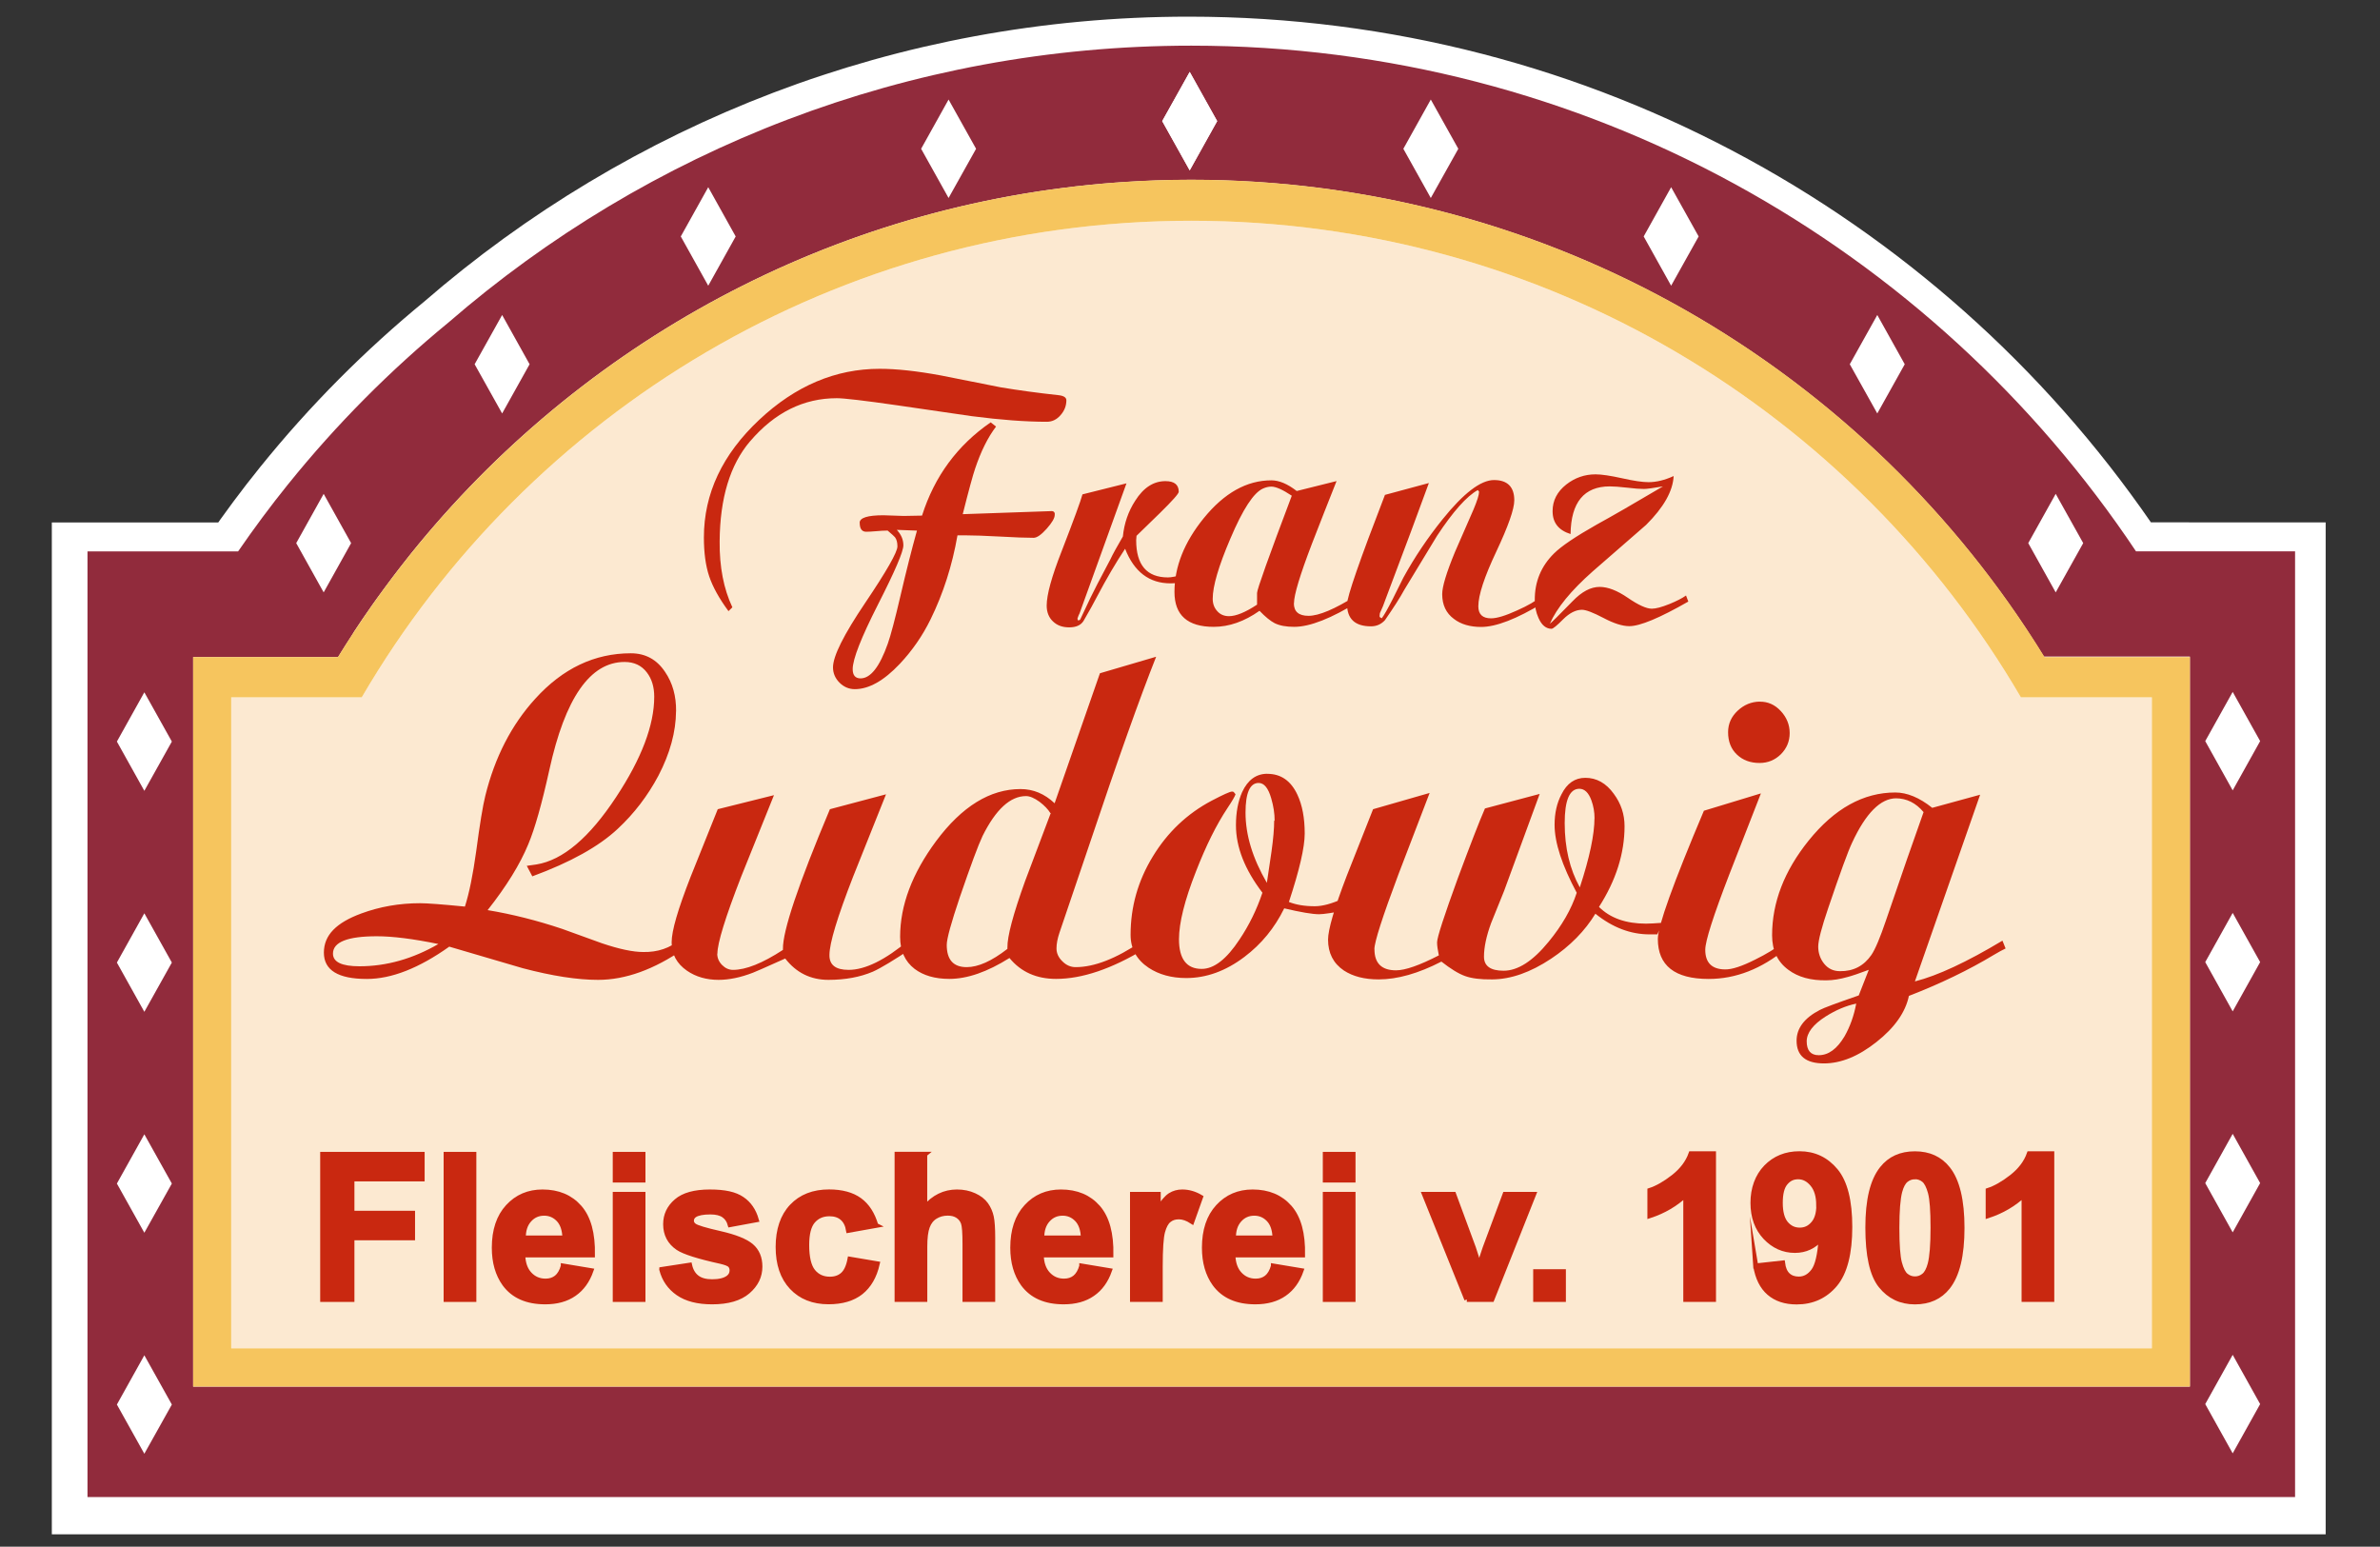 <svg xmlns="http://www.w3.org/2000/svg" id="Ebene_1" viewBox="0 0 417 271"><rect x="0" y="0" width="417" height="271" fill="#333333" stroke="none"/><defs><style>.cls-1{fill:#c92810;}.cls-2{fill:#fce9d1;}.cls-2,.cls-3,.cls-4,.cls-5,.cls-6{fill-rule:evenodd;}.cls-3{fill:#912b3c;}.cls-4,.cls-6{fill:#fff;}.cls-5{fill:#f6c55e;}.cls-7{fill:none;stroke:#c92810;stroke-miterlimit:22.93;stroke-width:.86px;}.cls-6{stroke:#fff;stroke-miterlimit:10;stroke-width:11.6px;}</style></defs><path class="cls-6" d="m373.79,97.32C338.13,43.91,277.32,8.72,208.27,8.72c-49.77,0-95.27,18.29-130.15,48.51-10.11,8.3-19.54,17.72-28.08,28.32,0,0-.01.01-.02.02-3.07,3.81-5.99,7.74-8.76,11.77H14.88v165.69h386.8V97.33h0s-27.88-.01-27.88-.01Z"></path><path class="cls-3" d="m383.69,115.03v127.92h-59.5s-230.94,0-230.94,0h-59.41v-127.82h25.39l.04-.07c.34-.55.69-1.1,1.03-1.65l.04-.07c.49-.78.99-1.55,1.49-2.32l.04-.07.04-.07.04-.07.04-.07h0c.31-.48.62-.95.94-1.42.22-.33.45-.66.67-.99.53-.79,1.08-1.57,1.62-2.34.31-.45.63-.89.95-1.33.44-.61.89-1.23,1.34-1.83.46-.62.92-1.24,1.39-1.86.32-.42.65-.85.97-1.27.59-.76,1.18-1.52,1.78-2.27l.35-.44h0c29.58-36.73,73.65-61.3,123.53-65h.11s.47-.04.47-.04c4.15-.29,8.34-.45,12.57-.45,60.89,0,114.52,31.03,145.97,78.13l.02.03c.44.65.87,1.31,1.29,1.97.33.51.66,1.03.99,1.54l.05.08c.37.59.74,1.18,1.11,1.78h25.53Zm18.43-18.42v165.69H15.33V96.61h26.39c2.77-4.03,5.69-7.96,8.76-11.77,0,0,.01-.01.02-.02,8.54-10.59,17.97-20.02,28.08-28.32C113.45,26.29,158.95,8,208.73,8c69.04,0,129.85,35.19,165.52,88.6h27.88Z"></path><polygon class="cls-4" points="25.29 237.46 30.11 246.09 25.29 254.71 20.48 246.09 25.29 237.46"></polygon><polygon class="cls-4" points="25.29 198.74 30.11 207.37 25.29 215.99 20.48 207.37 25.29 198.74"></polygon><polygon class="cls-4" points="25.29 160.02 30.11 168.65 25.29 177.28 20.48 168.65 25.29 160.02"></polygon><polygon class="cls-4" points="25.29 121.3 30.11 129.93 25.29 138.56 20.48 129.93 25.29 121.3"></polygon><polygon class="cls-4" points="166.2 17.44 171.02 26.07 166.2 34.69 161.39 26.07 166.2 17.44"></polygon><polygon class="cls-4" points="208.45 12.6 213.26 21.22 208.45 29.85 203.63 21.22 208.45 12.6"></polygon><polygon class="cls-4" points="391.19 138.48 386.38 129.85 391.19 121.23 396 129.85 391.19 138.48"></polygon><polygon class="cls-4" points="391.19 177.2 386.38 168.57 391.19 159.95 396 168.57 391.19 177.2"></polygon><polygon class="cls-4" points="391.19 215.92 386.38 207.29 391.19 198.66 396 207.29 391.19 215.92"></polygon><polygon class="cls-4" points="391.19 254.64 386.38 246.01 391.19 237.38 396 246.01 391.19 254.64"></polygon><polygon class="cls-4" points="360.18 86.53 355.37 95.16 360.18 103.79 365 95.16 360.18 86.53"></polygon><polygon class="cls-4" points="328.92 55.19 324.1 63.82 328.92 72.44 333.73 63.82 328.92 55.19"></polygon><polygon class="cls-4" points="250.69 17.44 245.88 26.07 250.69 34.69 255.51 26.07 250.69 17.44"></polygon><polygon class="cls-4" points="208.45 12.6 203.63 21.22 208.45 29.85 213.26 21.22 208.45 12.6"></polygon><path class="cls-2" d="m40.51,236.24h336.52v-114.06h-22.95c-29.17-49.94-83.34-83.5-145.35-83.5S92.55,72.24,63.38,122.18h-22.87v114.06Z"></path><path class="cls-5" d="m40.51,236.24h336.52v-114.06h-22.95c-29.17-49.94-83.34-83.5-145.35-83.5S92.55,72.24,63.38,122.18h-22.87v114.06Zm-6.67,6.7h349.85v-127.82h-25.47c-30.87-50.17-86.27-83.63-149.5-83.63S90.09,64.95,59.22,115.12h-25.38v127.82Z"></path><path class="cls-1" d="m332.24,139.87c-2.73,0-5.32,2.58-7.73,7.77-.71,1.49-2.1,5.3-4.18,11.44-1.17,3.44-1.76,5.7-1.76,6.79s.35,2.14,1.05,3c.71.87,1.63,1.29,2.77,1.29,2.33.03,4.17-.92,5.5-2.85.67-.99,1.53-3.02,2.57-6.1,2.68-7.87,4.88-14.19,6.57-18.92-1.35-1.61-2.97-2.42-4.88-2.42h.08Zm-15.69,42.55c0,1.64.71,2.46,2.11,2.46,1.72,0,3.22-1.11,4.53-3.32.96-1.69,1.64-3.6,2.04-5.72-1.77.37-3.56,1.12-5.36,2.26-2.21,1.41-3.32,2.86-3.32,4.37v-.07Zm18.97-10.47c3.98-1.01,9.1-3.4,15.33-7.14l.55,1.37c-.55.25-1.23.64-2.07,1.13-4.34,2.62-9.3,5.02-14.87,7.18-.6,2.86-2.49,5.56-5.66,8.06-3.17,2.52-6.25,3.77-9.22,3.77-3.2,0-4.8-1.33-4.8-3.98,0-2.18,1.36-3.98,4.06-5.38.68-.37,2.96-1.21,6.83-2.55l1.76-4.49c-1.67.63-2.89,1.04-3.68,1.25-1.37.39-2.62.59-3.74.59-2.73.05-4.96-.56-6.67-1.84-1.91-1.4-2.85-3.42-2.85-6.05,0-5.76,2.13-11.28,6.4-16.59,4.53-5.62,9.59-8.43,15.19-8.43,2.05,0,4.22.89,6.47,2.69l8.39-2.3-11.43,32.71Zm-27.23-49.01c1.44-.03,2.68.52,3.72,1.64,1.04,1.12,1.56,2.41,1.56,3.86s-.52,2.69-1.55,3.72c-1.03,1.01-2.27,1.52-3.73,1.52-1.61,0-2.93-.49-3.96-1.47-1.03-.97-1.55-2.28-1.55-3.92,0-1.47.56-2.72,1.67-3.76,1.11-1.04,2.38-1.57,3.84-1.6Zm-9.51,43.47c0,2.26,1.15,3.41,3.44,3.44,1.23.03,2.98-.55,5.3-1.72,2.01-.99,3.64-1.98,4.89-3l.47,1.13c-4.25,3.5-8.75,5.26-13.51,5.26-5.93,0-8.9-2.34-8.9-7.02,0-2.24,2.69-9.73,8.07-22.45l9.99-3.04c-1.84,4.73-3.69,9.47-5.54,14.2-2.81,7.29-4.21,11.68-4.21,13.19Zm-19.4-23.02c0-1.12-.19-2.17-.55-3.16-.49-1.35-1.2-2.03-2.11-2.03-1.72,0-2.57,2-2.57,6.01,0,4.32.88,8.07,2.65,11.27,1.72-5.24,2.57-9.29,2.57-12.18v.08Zm-38.56,22.94c0,2.45,1.27,3.68,3.78,3.68,1.61,0,4.12-.88,7.5-2.62-.2-.96-.31-1.72-.31-2.27,0-.87,1.23-4.64,3.66-11.31,2.18-5.86,3.76-9.93,4.73-12.16l9.59-2.55-6.24,17.01c-.76,1.88-1.52,3.74-2.27,5.62-.84,2.29-1.25,4.25-1.25,5.89s1.15,2.46,3.44,2.46c2.49,0,5.13-1.69,7.89-5.08,2.34-2.84,3.98-5.7,4.92-8.58-2.58-4.82-3.88-8.78-3.88-11.91,0-2.03.4-3.81,1.21-5.34.96-1.93,2.36-2.89,4.17-2.89,1.98,0,3.65.93,5,2.81,1.25,1.69,1.88,3.57,1.88,5.65,0,4.77-1.49,9.49-4.48,14.16,1.97,1.96,4.72,2.93,8.23,2.93.65,0,1.61-.05,2.88-.15l-.89,2.03h-1.36c-3.33,0-6.5-1.21-9.49-3.62-1.83,3.01-4.41,5.65-7.77,7.89-3.6,2.39-7.03,3.6-10.31,3.62-2.02.03-3.61-.17-4.76-.59-1.15-.41-2.53-1.27-4.14-2.53-4.04,2.08-7.7,3.12-11,3.12-2.48,0-4.5-.52-6.09-1.56-1.85-1.25-2.77-3.06-2.77-5.41,0-1.75,1.09-5.48,3.28-11.19,1.53-3.88,3.08-7.77,4.61-11.66l9.91-2.85c-1.83,4.74-3.65,9.5-5.46,14.24-2.81,7.49-4.22,11.87-4.22,13.15Zm-17.49-22.52c0-1.28-.2-2.57-.59-3.9-.52-1.83-1.25-2.73-2.21-2.73-1.53,0-2.3,1.73-2.3,5.2,0,3.93,1.25,8.02,3.74,12.3.05-.4.32-2.21.81-5.48.31-2.21.47-4.02.47-5.46l.08.08Zm-1.28-8.23c2.37,0,4.12,1.21,5.26,3.64.87,1.84,1.29,4.12,1.29,6.82,0,2.4-.92,6.39-2.77,11.99,1.23.49,2.73.75,4.53.75,1.35,0,2.97-.44,4.88-1.31l.67,2c-2.42.47-4.02.71-4.8.71-1.17,0-3.21-.35-6.1-1.03-1.67,3.41-3.98,6.25-6.98,8.51-3.25,2.46-6.65,3.7-10.19,3.7-2.57,0-4.77-.6-6.59-1.8-2.1-1.4-3.16-3.33-3.16-5.77,0-4.89,1.29-9.47,3.89-13.72,2.58-4.25,6.02-7.51,10.31-9.78,2.04-1.07,3.22-1.6,3.56-1.6.05,0,.11,0,.16.01.05.01.11.04.15.07l.32.39c-.11.36-.59,1.19-1.44,2.46-1.9,2.86-3.74,6.55-5.5,11.08-1.99,5.05-2.97,9.01-2.97,11.86,0,3.46,1.33,5.2,3.98,5.2,2.16,0,4.37-1.72,6.63-5.16,1.69-2.52,3.02-5.25,4.01-8.19-3.09-4.05-4.64-7.99-4.64-11.82,0-2.24.36-4.18,1.09-5.82.99-2.13,2.46-3.2,4.41-3.2Zm-38.02,6.87c-.4-.65-1.03-1.31-1.88-1.96-.93-.68-1.73-1.01-2.38-1.01-2.76,0-5.29,2.33-7.61,6.98-.76,1.6-2.08,5.16-3.98,10.7-1.53,4.53-2.3,7.33-2.3,8.39,0,2.6,1.16,3.9,3.49,3.9,2.03,0,4.4-1.07,7.14-3.2v-.24c-.03-1.94,1-5.81,3.08-11.59,1.51-3.98,3.01-7.98,4.52-11.98h-.07Zm18.53-27.36c-2.82,7.1-6.72,18.04-11.66,32.79l-5.28,15.57c-.33.99-.51,1.89-.51,2.73s.35,1.59,1.04,2.26c.68.68,1.45,1.01,2.32,1.01,3.25,0,7.09-1.49,11.51-4.49l.59,1.29c-5.78,3.5-10.95,5.26-15.53,5.26-3.46,0-6.18-1.23-8.17-3.66-3.88,2.44-7.38,3.66-10.54,3.66-2.52,0-4.54-.59-6.09-1.76-1.69-1.31-2.53-3.17-2.53-5.6,0-5.53,2.11-11.12,6.31-16.79,4.53-6.08,9.46-9.11,14.79-9.11,2.24,0,4.22.83,5.97,2.49l7.94-22.78,9.83-2.89Zm-76.89,52c0,.75.28,1.41.85,1.99.57.57,1.2.85,1.91.85,2.26,0,5.18-1.17,8.75-3.5v-.16c-.05-3.16,2.69-11.32,8.23-24.49l9.83-2.61c-1.92,4.81-3.85,9.63-5.77,14.44-2.76,7.09-4.14,11.64-4.14,13.71-.03,1.75,1.09,2.61,3.36,2.61,2.89,0,6.41-1.73,10.54-5.2l.47,1.45c-3.12,2.08-5.37,3.44-6.75,4.06-2.25.96-4.86,1.44-7.79,1.44-3.13,0-5.65-1.25-7.58-3.74-3.58,1.61-5.48,2.44-5.66,2.49-2.18.84-4.18,1.25-6.01,1.25-2.13,0-3.98-.53-5.54-1.6-1.8-1.25-2.69-2.9-2.69-4.96s1.11-5.81,3.32-11.48c1.59-3.94,3.17-7.9,4.76-11.86l9.85-2.46c-1.93,4.76-3.84,9.5-5.74,14.26-2.78,7.15-4.17,11.66-4.17,13.51Zm-67.33-.01c0,1.48,1.55,2.22,4.65,2.22,4.73,0,9.34-1.31,13.82-3.9-4.42-.91-8.02-1.36-10.78-1.36-5.13,0-7.69,1.01-7.69,3.04Zm60.11-42.46c-.03,3.61-1.05,7.37-3.08,11.27-1.88,3.54-4.26,6.65-7.15,9.34-3.3,3.09-8.29,5.86-14.95,8.31l-.97-1.84c.39-.05.95-.13,1.68-.24,4.64-.75,9.29-4.69,13.98-11.82,4.45-6.74,6.67-12.6,6.67-17.57,0-1.72-.43-3.13-1.29-4.25-.93-1.23-2.24-1.84-3.9-1.84-6.04,0-10.43,6.31-13.19,18.93-1.31,5.92-2.53,10.26-3.7,13.04-1.44,3.49-3.81,7.33-7.11,11.51,4.28.71,8.62,1.8,13.04,3.28,2.34.84,4.68,1.68,7.02,2.54,3,1.01,5.4,1.52,7.22,1.52,2.53.05,4.69-.69,6.49-2.22l.61,1.68c-5.22,3.61-10.23,5.42-15.03,5.42-3.64,0-8.03-.68-13.19-2.04-4.29-1.27-8.58-2.53-12.88-3.78-5.3,3.77-10.11,5.66-14.44,5.66-5.02,0-7.53-1.53-7.53-4.61s2.19-5.25,6.55-6.86c3.25-1.2,6.69-1.8,10.31-1.8,1.24,0,3.86.2,7.85.59.75-2.34,1.41-5.58,1.98-9.71.63-4.74,1.16-7.98,1.6-9.73,1.67-6.74,4.58-12.4,8.74-16.97,4.82-5.32,10.41-7.97,16.75-7.97,2.56,0,4.56,1.09,6.01,3.28,1.31,1.93,1.95,4.21,1.92,6.88Z"></path><polygon class="cls-4" points="56.71 86.53 61.52 95.16 56.71 103.79 51.9 95.16 56.71 86.53"></polygon><polygon class="cls-4" points="87.98 55.19 92.79 63.82 87.98 72.44 83.16 63.82 87.98 55.19"></polygon><polygon class="cls-4" points="124.09 32.8 128.9 41.43 124.09 50.06 119.28 41.43 124.09 32.8"></polygon><polygon class="cls-4" points="292.8 32.8 287.99 41.43 292.8 50.06 297.62 41.43 292.8 32.8"></polygon><path class="cls-1" d="m291.39,85.22c-1.75.3-2.87.45-3.36.45-.67,0-1.67-.07-2.99-.23-1.32-.15-2.31-.22-2.98-.22-4.51,0-6.81,2.79-6.88,8.35-2.11-.66-3.15-1.99-3.15-4.01,0-1.86.8-3.41,2.41-4.68,1.51-1.18,3.22-1.77,5.12-1.77,1.03,0,2.58.23,4.62.68,2.04.46,3.59.69,4.65.69,1.37,0,2.84-.35,4.41-1.07-.13,2.63-1.73,5.48-4.83,8.56-3.12,2.72-6.23,5.43-9.36,8.15-3.8,3.36-6.3,6.42-7.5,9.17.26-.18,1.59-1.49,3.98-3.95,1.61-1.67,3.18-2.51,4.74-2.51,1.45,0,3.09.64,4.94,1.91,1.85,1.27,3.25,1.91,4.21,1.91.69,0,1.72-.27,3.09-.82,1.24-.51,2.21-1,2.9-1.49l.4,1.06c-5.01,2.87-8.46,4.31-10.34,4.31-1.2,0-2.72-.48-4.53-1.44-1.81-.95-3.07-1.43-3.76-1.43-1.08,0-2.17.55-3.29,1.66-1.11,1.12-1.79,1.67-2.04,1.67-.97,0-1.74-.64-2.29-1.9-.43-.96-.65-2.01-.65-3.13-.02-3.21,1.1-5.92,3.36-8.16,1.28-1.28,3.8-2.98,7.53-5.09,2.61-1.43,6.47-3.65,11.59-6.68m-41.02-.62c-1.67,4.6-4.24,11.5-7.71,20.68-.17.53-.46,1.25-.89,2.17,0,.06-.01.16-.03.27-.02.13-.03.21-.03.25l.06.18s.14.08.33.19c.41-.53,1.05-1.66,1.93-3.39.63-1.24,1.25-2.49,1.86-3.74,1.96-3.56,4.25-6.97,6.86-10.21,3.69-4.58,6.69-6.88,9.02-6.88s3.55,1.18,3.55,3.55c0,1.52-1.05,4.52-3.15,8.98-2.1,4.45-3.15,7.64-3.15,9.59,0,1.41.74,2.11,2.23,2.11,1.02,0,2.54-.46,4.55-1.38,1.96-.87,3.35-1.68,4.17-2.44l.37,1.14c-4.6,2.79-8.22,4.19-10.83,4.19-1.95,0-3.55-.47-4.77-1.41-1.37-1.01-2.05-2.46-2.05-4.34,0-1.31.74-3.76,2.23-7.37,1.1-2.49,2.19-4.98,3.27-7.49.64-1.53.95-2.54.95-3.01v-.11l-.22-.25c-1.93,1.07-4.31,3.73-7.12,7.99-1.92,3.15-3.83,6.32-5.75,9.48-.73,1.35-1.87,3.12-3.39,5.32-.66.72-1.47,1.08-2.45,1.08-2.79,0-4.19-1.3-4.19-3.88,0-1.31,2.21-7.69,6.64-19.15l7.71-2.08Zm-24.04,2.26c-1.58-1.05-2.77-1.59-3.58-1.59-.49,0-.97.12-1.44.33-1.65.71-3.56,3.64-5.74,8.79-2.06,4.81-3.09,8.32-3.09,10.53,0,.86.26,1.58.79,2.16.52.6,1.21.89,2.06.89,1.23,0,2.87-.67,4.92-2.02v-2.05c0-.61,2.03-6.3,6.09-17.05Zm.37,18.85c0,1.47.86,2.2,2.57,2.2,1.82,0,4.58-1.17,8.32-3.51l.46,1c-4.77,2.96-8.54,4.44-11.29,4.44-1.41,0-2.55-.21-3.42-.64-.74-.38-1.63-1.1-2.66-2.17-2.65,1.87-5.33,2.81-8.02,2.81-4.58,0-6.88-2.04-6.88-6.11,0-4.41,1.71-8.72,5.14-12.94,3.59-4.42,7.54-6.62,11.84-6.62,1.37,0,2.84.63,4.44,1.87l6.98-1.74c-1.45,3.64-2.89,7.31-4.31,10.97-2.1,5.49-3.15,8.97-3.15,10.43Zm-37.51,1.69c-.13.22-.26.54-.4.95,0,.24.06.37.18.37,0,0,.09-.04.28-.13.02-.02.62-1.29,1.8-3.82.47-1,1.63-3.24,3.47-6.7.44-.94,1.19-2.29,2.22-4.06.23-2.31.95-4.4,2.17-6.28,1.45-2.29,3.22-3.42,5.29-3.42,1.56,0,2.33.63,2.33,1.87,0,.32-1.11,1.57-3.31,3.73-1.36,1.33-2.73,2.65-4.09,3.98,0,.08-.01.21-.03.38-.02.18-.03.3-.03.39,0,4.34,1.86,6.52,5.57,6.52.6,0,1.47-.18,2.63-.52l.33,1.26c-.92.2-1.75.3-2.51.3-3.73,0-6.38-2.02-7.96-6.06-1.61,2.42-3.26,5.24-4.95,8.44-.49.96-1.26,2.36-2.33,4.2-.47.75-1.3,1.13-2.51,1.13s-2.11-.34-2.85-1.04c-.73-.69-1.1-1.62-1.1-2.78,0-1.9.88-5.09,2.63-9.54,2.14-5.53,3.35-8.84,3.64-9.94l7.71-1.93-8.2,22.73Zm-32.05-14.54c.76.81,1.14,1.71,1.14,2.69,0,1.11-1.48,4.55-4.44,10.36-2.95,5.81-4.44,9.59-4.44,11.34,0,1.08.46,1.62,1.38,1.62,1.75,0,3.34-2.03,4.77-6.08.51-1.43,1.26-4.26,2.25-8.51.99-4.24,1.94-8.01,2.86-11.3l-3.52-.13Zm-6.52-1.25c0-.88,1.39-1.32,4.17-1.32.39,0,.97.02,1.78.06.79.04,1.38.06,1.77.06.37,0,.9-.01,1.6-.03.71-.02,1.24-.03,1.61-.03,2.18-6.87,6.19-12.32,12.03-16.34l.94.74c-1.44,1.89-2.66,4.35-3.67,7.37-.39,1.14-1.12,3.8-2.17,7.98,10.4-.37,15.6-.54,15.6-.54.26,0,.44.13.52.37v.3c0,.55-.47,1.36-1.41,2.42-.94,1.05-1.7,1.59-2.3,1.59-1.33,0-3.3-.07-5.93-.22-2.63-.14-4.6-.21-5.91-.21h-1.49c-.92,5.28-2.49,10.19-4.71,14.71-1.41,2.88-3.21,5.48-5.39,7.8-2.79,2.96-5.42,4.44-7.89,4.44-1.03,0-1.93-.39-2.69-1.15-.75-.76-1.13-1.66-1.13-2.67,0-1.96,1.88-5.72,5.65-11.31,3.76-5.58,5.64-8.88,5.64-9.89,0-.7-.15-1.23-.43-1.6-.13-.16-.55-.54-1.28-1.16h-.24c-.4,0-.97.03-1.74.1-.78.07-1.37.1-1.78.1-.76,0-1.14-.52-1.14-1.59Zm-19.2-14.28c-3.51,4.11-5.28,9.97-5.33,17.55-.04,4.45.7,8.29,2.23,11.54l-.68.67c-1.63-2.21-2.76-4.25-3.38-6.1-.62-1.85-.93-4.11-.93-6.81,0-7.69,3.24-14.56,9.7-20.62,6.34-5.95,13.38-8.93,21.1-8.93,2.95,0,6.53.39,10.71,1.16,3.51.7,7.01,1.39,10.52,2.09,3.14.52,6.51.98,10.1,1.37.92.1,1.38.41,1.38.89,0,.96-.33,1.83-1.01,2.6-.67.78-1.47,1.17-2.41,1.17-3.75,0-8.12-.33-13.13-.98-4.36-.64-8.72-1.26-13.06-1.9-5.83-.84-9.37-1.25-10.61-1.25-5.84,0-10.9,2.52-15.2,7.56Z"></path><polygon class="cls-1" points="56.53 227.68 56.53 202.25 73.97 202.25 73.97 206.56 61.67 206.56 61.67 212.57 72.29 212.57 72.29 216.88 61.67 216.88 61.67 227.68 56.53 227.68"></polygon><rect class="cls-1" x="78.16" y="202.25" width="4.87" height="25.43"></rect><path class="cls-1" d="m98.97,216.89c-.04-1.41-.4-2.49-1.09-3.22-.69-.73-1.54-1.1-2.53-1.1-1.07,0-1.94.39-2.63,1.17-.69.77-1.04,1.82-1.02,3.16h7.28Zm-.28,4.93l4.86.81c-.63,1.78-1.61,3.14-2.96,4.07-1.34.94-3.03,1.4-5.06,1.4-3.2,0-5.57-1.04-7.11-3.14-1.21-1.68-1.82-3.79-1.82-6.35,0-3.05.8-5.45,2.4-7.18,1.59-1.73,3.61-2.59,6.05-2.59,2.74,0,4.9.91,6.49,2.72,1.58,1.81,2.34,4.58,2.27,8.32h-12.21c.04,1.44.43,2.57,1.18,3.37.75.81,1.69,1.21,2.81,1.21.76,0,1.4-.21,1.92-.62.52-.42.92-1.09,1.18-2.01Z"></path><path class="cls-1" d="m107.79,227.68v-18.42h4.87v18.42h-4.87Zm0-20.92v-4.51h4.87v4.51h-4.87Z"></path><path class="cls-1" d="m115.94,222.42l4.89-.75c.21.95.63,1.67,1.27,2.16.63.49,1.52.74,2.67.74,1.26,0,2.21-.23,2.84-.7.43-.32.65-.76.65-1.3,0-.37-.12-.68-.35-.92-.24-.23-.79-.44-1.63-.64-3.93-.86-6.42-1.66-7.48-2.37-1.46-.99-2.18-2.38-2.18-4.15,0-1.59.63-2.94,1.89-4.02,1.26-1.09,3.21-1.63,5.86-1.63s4.4.41,5.62,1.23c1.23.82,2.07,2.04,2.53,3.65l-4.59.85c-.2-.72-.57-1.27-1.12-1.65-.55-.38-1.33-.57-2.35-.57-1.28,0-2.2.18-2.76.54-.37.25-.55.59-.55.99,0,.35.16.64.49.88.44.33,1.95.78,4.55,1.37,2.59.59,4.4,1.31,5.43,2.17,1.02.87,1.53,2.08,1.53,3.62,0,1.69-.7,3.14-2.12,4.36-1.41,1.21-3.49,1.82-6.26,1.82-2.51,0-4.49-.51-5.96-1.53-1.46-1.01-2.42-2.4-2.87-4.14"></path><path class="cls-1" d="m153.48,214.71l-4.81.86c-.16-.96-.53-1.68-1.1-2.17-.57-.49-1.31-.73-2.23-.73-1.22,0-2.18.42-2.91,1.26-.72.84-1.08,2.24-1.08,4.21,0,2.18.37,3.73,1.1,4.63.73.9,1.72,1.35,2.95,1.35.93,0,1.68-.26,2.27-.79.59-.53,1.01-1.43,1.25-2.71l4.79.81c-.5,2.2-1.46,3.86-2.87,4.98-1.41,1.12-3.3,1.68-5.67,1.68-2.69,0-4.84-.85-6.44-2.55-1.6-1.7-2.4-4.06-2.4-7.06s.81-5.41,2.41-7.1c1.61-1.7,3.78-2.55,6.52-2.55,2.24,0,4.03.49,5.35,1.45,1.32.96,2.27,2.44,2.85,4.42"></path><path class="cls-1" d="m162.03,202.25v9.35c1.57-1.84,3.45-2.76,5.64-2.76,1.12,0,2.13.21,3.04.63.9.41,1.58.95,2.04,1.59.46.65.77,1.37.94,2.15.17.78.25,2.01.25,3.66v10.8h-4.87v-9.73c0-1.93-.09-3.16-.28-3.68-.19-.52-.51-.93-.98-1.24-.47-.31-1.05-.46-1.76-.46-.81,0-1.53.2-2.17.59-.64.39-1.11.98-1.4,1.78-.3.79-.44,1.97-.44,3.51v9.23h-4.87v-25.43h4.87Z"></path><path class="cls-1" d="m189.81,216.89c-.04-1.41-.4-2.49-1.09-3.22-.69-.73-1.54-1.1-2.53-1.1-1.07,0-1.94.39-2.63,1.17-.69.77-1.04,1.82-1.02,3.16h7.28Zm-.28,4.93l4.86.81c-.63,1.78-1.61,3.14-2.96,4.07-1.34.94-3.03,1.4-5.06,1.4-3.2,0-5.57-1.04-7.11-3.14-1.21-1.68-1.82-3.79-1.82-6.35,0-3.05.8-5.45,2.4-7.18,1.59-1.73,3.61-2.59,6.05-2.59,2.74,0,4.9.91,6.49,2.72,1.58,1.81,2.34,4.58,2.27,8.32h-12.21c.04,1.44.43,2.57,1.18,3.37.75.81,1.69,1.21,2.81,1.21.76,0,1.4-.21,1.92-.62.52-.42.92-1.09,1.18-2.01Z"></path><path class="cls-1" d="m203.29,227.68h-4.87v-18.42h4.52v2.62c.78-1.24,1.47-2.05,2.09-2.45.62-.39,1.32-.59,2.11-.59,1.11,0,2.18.31,3.21.92l-1.51,4.24c-.82-.53-1.58-.79-2.29-.79s-1.26.18-1.73.56c-.48.37-.85,1.05-1.12,2.04-.27.98-.41,3.04-.41,6.17v5.69Z"></path><path class="cls-1" d="m223.39,216.89c-.04-1.41-.4-2.49-1.09-3.22-.69-.73-1.54-1.1-2.53-1.1-1.07,0-1.94.39-2.63,1.17-.69.77-1.04,1.82-1.02,3.16h7.28Zm-.28,4.93l4.86.81c-.63,1.78-1.61,3.14-2.96,4.07-1.34.94-3.03,1.4-5.06,1.4-3.2,0-5.57-1.04-7.11-3.14-1.21-1.68-1.82-3.79-1.82-6.35,0-3.05.8-5.45,2.4-7.18,1.59-1.73,3.61-2.59,6.05-2.59,2.74,0,4.9.91,6.49,2.72,1.58,1.81,2.34,4.58,2.27,8.32h-12.21c.04,1.44.43,2.57,1.18,3.37.75.81,1.69,1.21,2.81,1.21.76,0,1.4-.21,1.92-.62.52-.42.92-1.09,1.18-2.01Z"></path><path class="cls-1" d="m232.2,227.68v-18.42h4.87v18.42h-4.87Zm0-20.92v-4.51h4.87v4.51h-4.87Z"></path><path class="cls-1" d="m257,227.68l-7.42-18.42h5.12l3.47,9.4,1.01,3.14c.27-.8.44-1.33.5-1.58.17-.52.34-1.04.52-1.56l3.5-9.4h5.01l-7.32,18.42h-4.39Z"></path><rect class="cls-1" x="269.06" y="222.81" width="4.87" height="4.87"></rect><path class="cls-1" d="m300.23,227.68h-4.87v-18.37c-1.78,1.67-3.88,2.9-6.29,3.69v-4.42c1.27-.41,2.65-1.2,4.14-2.36,1.49-1.17,2.52-2.52,3.07-4.07h3.95v25.53Z"></path><path class="cls-1" d="m318.65,211.15c0-1.57-.36-2.79-1.08-3.66-.72-.87-1.56-1.3-2.51-1.3s-1.65.36-2.24,1.07c-.6.71-.89,1.88-.89,3.5s.33,2.85.97,3.61c.65.77,1.46,1.15,2.43,1.15s1.73-.37,2.37-1.11c.65-.74.97-1.83.97-3.26m-11.04,10.65l4.72-.52c.12.96.42,1.67.91,2.13.49.46,1.13.69,1.92.69,1.01,0,1.86-.46,2.56-1.39.71-.92,1.16-2.84,1.36-5.76-1.23,1.43-2.76,2.14-4.59,2.14-2,0-3.73-.78-5.18-2.31-1.45-1.55-2.18-3.55-2.18-6.03s.77-4.66,2.3-6.24c1.53-1.57,3.48-2.37,5.85-2.37,2.58,0,4.69,1,6.35,3,1.65,1.99,2.48,5.27,2.48,9.84s-.86,8-2.59,10.06c-1.72,2.05-3.97,3.08-6.73,3.08-1.99,0-3.59-.53-4.82-1.59-1.23-1.06-2.01-2.64-2.36-4.74Z"></path><path class="cls-1" d="m335.51,206.19c-.59,0-1.11.19-1.57.56-.46.38-.82,1.05-1.08,2.02-.33,1.26-.5,3.38-.5,6.36s.15,5.03.45,6.15c.3,1.12.68,1.86,1.14,2.23.46.37.98.56,1.57.56s1.12-.19,1.58-.57c.46-.37.82-1.05,1.08-2.02.33-1.25.5-3.36.5-6.35s-.15-5.03-.45-6.15c-.3-1.11-.68-1.86-1.14-2.24-.46-.37-.98-.56-1.57-.56m0-4.04c2.47,0,4.39.88,5.78,2.64,1.65,2.08,2.48,5.53,2.48,10.35s-.83,8.26-2.5,10.37c-1.37,1.73-3.29,2.6-5.76,2.6s-4.46-.95-5.98-2.85c-1.52-1.9-2.27-5.29-2.27-10.17s.83-8.24,2.5-10.34c1.37-1.73,3.29-2.6,5.75-2.6Z"></path><path class="cls-1" d="m359.5,227.68h-4.87v-18.37c-1.78,1.67-3.88,2.9-6.29,3.69v-4.42c1.27-.41,2.65-1.2,4.14-2.36,1.49-1.17,2.52-2.52,3.07-4.07h3.95v25.53Z"></path><polygon class="cls-7" points="56.53 227.68 56.53 202.25 73.97 202.25 73.97 206.56 61.67 206.56 61.67 212.57 72.29 212.57 72.29 216.88 61.67 216.88 61.67 227.68 56.53 227.68"></polygon><rect class="cls-7" x="78.16" y="202.25" width="4.87" height="25.43"></rect><path class="cls-7" d="m98.97,216.89c-.04-1.41-.4-2.49-1.09-3.22-.69-.73-1.54-1.1-2.53-1.1-1.07,0-1.94.39-2.63,1.17-.69.77-1.04,1.82-1.02,3.16h7.28Zm-.28,4.93l4.86.81c-.63,1.78-1.61,3.14-2.96,4.07-1.34.94-3.03,1.4-5.06,1.4-3.2,0-5.57-1.04-7.11-3.14-1.21-1.68-1.82-3.79-1.82-6.35,0-3.05.8-5.45,2.4-7.18,1.59-1.73,3.61-2.59,6.05-2.59,2.74,0,4.9.91,6.49,2.72,1.58,1.81,2.34,4.58,2.27,8.32h-12.21c.04,1.44.43,2.57,1.18,3.37.75.81,1.69,1.21,2.81,1.21.76,0,1.4-.21,1.92-.62.52-.42.92-1.09,1.18-2.01Z"></path><path class="cls-7" d="m107.79,227.68v-18.42h4.87v18.42h-4.87Zm0-20.92v-4.51h4.87v4.51h-4.87Z"></path><path class="cls-7" d="m115.94,222.42l4.89-.75c.21.95.63,1.67,1.27,2.16.63.49,1.52.74,2.67.74,1.26,0,2.21-.23,2.84-.7.43-.32.65-.76.65-1.3,0-.37-.12-.68-.35-.92-.24-.23-.79-.44-1.63-.64-3.93-.86-6.42-1.66-7.48-2.37-1.46-.99-2.18-2.38-2.18-4.15,0-1.59.63-2.94,1.89-4.02,1.26-1.09,3.21-1.63,5.86-1.63s4.4.41,5.62,1.23c1.23.82,2.07,2.04,2.53,3.65l-4.59.85c-.2-.72-.57-1.27-1.12-1.65-.55-.38-1.33-.57-2.35-.57-1.28,0-2.2.18-2.76.54-.37.25-.55.59-.55.99,0,.35.16.64.49.88.44.33,1.95.78,4.55,1.37,2.59.59,4.4,1.31,5.43,2.17,1.02.87,1.53,2.08,1.53,3.62,0,1.69-.7,3.14-2.12,4.36-1.41,1.21-3.49,1.82-6.26,1.82-2.51,0-4.49-.51-5.96-1.53-1.46-1.01-2.42-2.4-2.87-4.14Z"></path><path class="cls-7" d="m153.48,214.71l-4.81.86c-.16-.96-.53-1.68-1.1-2.17-.57-.49-1.31-.73-2.23-.73-1.22,0-2.18.42-2.91,1.26-.72.84-1.08,2.24-1.08,4.21,0,2.18.37,3.73,1.1,4.63.73.9,1.72,1.35,2.95,1.35.93,0,1.68-.26,2.27-.79.59-.53,1.01-1.43,1.25-2.71l4.79.81c-.5,2.2-1.46,3.86-2.87,4.98-1.41,1.12-3.3,1.68-5.67,1.68-2.69,0-4.84-.85-6.44-2.55-1.6-1.7-2.4-4.06-2.4-7.06s.81-5.41,2.41-7.1c1.61-1.7,3.78-2.55,6.52-2.55,2.24,0,4.03.49,5.35,1.45,1.32.96,2.27,2.44,2.85,4.42Z"></path><path class="cls-7" d="m162.03,202.25v9.35c1.57-1.84,3.45-2.76,5.64-2.76,1.12,0,2.13.21,3.04.63.9.41,1.58.95,2.04,1.59.46.65.77,1.37.94,2.15.17.78.25,2.01.25,3.66v10.8h-4.87v-9.73c0-1.93-.09-3.16-.28-3.68-.19-.52-.51-.93-.98-1.24-.47-.31-1.05-.46-1.76-.46-.81,0-1.53.2-2.17.59-.64.39-1.11.98-1.4,1.78-.3.79-.44,1.97-.44,3.51v9.23h-4.87v-25.43h4.87Z"></path><path class="cls-7" d="m189.81,216.89c-.04-1.41-.4-2.49-1.09-3.22-.69-.73-1.54-1.1-2.53-1.1-1.07,0-1.94.39-2.63,1.17-.69.77-1.04,1.82-1.02,3.16h7.28Zm-.28,4.93l4.86.81c-.63,1.78-1.61,3.14-2.96,4.07-1.34.94-3.03,1.4-5.06,1.4-3.2,0-5.57-1.04-7.11-3.14-1.21-1.68-1.82-3.79-1.82-6.35,0-3.05.8-5.45,2.4-7.18,1.59-1.73,3.61-2.59,6.05-2.59,2.74,0,4.9.91,6.49,2.72,1.58,1.81,2.34,4.58,2.27,8.32h-12.21c.04,1.44.43,2.57,1.18,3.37.75.81,1.69,1.21,2.81,1.21.76,0,1.4-.21,1.92-.62.52-.42.92-1.09,1.18-2.01Z"></path><path class="cls-7" d="m203.29,227.68h-4.87v-18.42h4.52v2.62c.78-1.24,1.47-2.05,2.09-2.45.62-.39,1.32-.59,2.11-.59,1.11,0,2.18.31,3.21.92l-1.51,4.24c-.82-.53-1.58-.79-2.29-.79s-1.26.18-1.73.56c-.48.37-.85,1.05-1.12,2.04-.27.98-.41,3.04-.41,6.17v5.69Z"></path><path class="cls-7" d="m223.39,216.89c-.04-1.41-.4-2.49-1.09-3.22-.69-.73-1.54-1.1-2.53-1.1-1.07,0-1.94.39-2.63,1.17-.69.77-1.04,1.82-1.02,3.16h7.28Zm-.28,4.93l4.86.81c-.63,1.78-1.61,3.14-2.96,4.07-1.34.94-3.03,1.4-5.06,1.4-3.2,0-5.57-1.04-7.11-3.14-1.21-1.68-1.82-3.79-1.82-6.35,0-3.05.8-5.45,2.4-7.18,1.59-1.73,3.61-2.59,6.05-2.59,2.74,0,4.9.91,6.49,2.72,1.58,1.81,2.34,4.58,2.27,8.32h-12.21c.04,1.44.43,2.57,1.18,3.37.75.81,1.69,1.21,2.81,1.21.76,0,1.4-.21,1.92-.62.52-.42.92-1.09,1.18-2.01Z"></path><path class="cls-7" d="m232.2,227.68v-18.42h4.87v18.42h-4.87Zm0-20.92v-4.51h4.87v4.51h-4.87Z"></path><path class="cls-7" d="m257,227.68l-7.42-18.42h5.12l3.47,9.4,1.01,3.14c.27-.8.44-1.33.5-1.58.17-.52.34-1.04.52-1.56l3.5-9.4h5.01l-7.32,18.42h-4.39Z"></path><rect class="cls-7" x="269.06" y="222.81" width="4.87" height="4.87"></rect><path class="cls-7" d="m300.23,227.68h-4.87v-18.37c-1.78,1.67-3.88,2.9-6.29,3.69v-4.42c1.27-.41,2.65-1.2,4.14-2.36,1.49-1.17,2.52-2.52,3.07-4.07h3.95v25.53Z"></path><path class="cls-7" d="m318.65,211.15c0-1.57-.36-2.79-1.08-3.66-.72-.87-1.56-1.3-2.51-1.3s-1.65.36-2.24,1.07c-.6.71-.89,1.88-.89,3.5s.33,2.85.97,3.61c.65.77,1.46,1.15,2.43,1.15s1.73-.37,2.37-1.11c.65-.74.97-1.83.97-3.26Zm-11.04,10.65l4.72-.52c.12.96.42,1.67.91,2.13.49.46,1.13.69,1.92.69,1.01,0,1.86-.46,2.56-1.39.71-.92,1.16-2.84,1.36-5.76-1.23,1.43-2.76,2.14-4.59,2.14-2,0-3.73-.78-5.18-2.31-1.45-1.55-2.18-3.55-2.18-6.03s.77-4.66,2.3-6.24c1.53-1.57,3.48-2.37,5.85-2.37,2.58,0,4.69,1,6.35,3,1.65,1.99,2.48,5.27,2.48,9.84s-.86,8-2.59,10.06c-1.72,2.05-3.97,3.08-6.73,3.08-1.99,0-3.59-.53-4.82-1.59-1.23-1.06-2.01-2.64-2.36-4.74Z"></path><path class="cls-7" d="m335.51,206.19c-.59,0-1.11.19-1.57.56-.46.38-.82,1.05-1.08,2.02-.33,1.26-.5,3.38-.5,6.36s.15,5.03.45,6.15c.3,1.12.68,1.86,1.14,2.23.46.37.98.56,1.57.56s1.12-.19,1.58-.57c.46-.37.82-1.05,1.08-2.02.33-1.25.5-3.36.5-6.35s-.15-5.03-.45-6.15c-.3-1.11-.68-1.86-1.14-2.24-.46-.37-.98-.56-1.57-.56Zm0-4.04c2.47,0,4.39.88,5.78,2.64,1.65,2.08,2.48,5.53,2.48,10.35s-.83,8.26-2.5,10.37c-1.37,1.73-3.29,2.6-5.76,2.6s-4.46-.95-5.98-2.85c-1.52-1.9-2.27-5.29-2.27-10.17s.83-8.24,2.5-10.34c1.37-1.73,3.29-2.6,5.75-2.6Z"></path><path class="cls-7" d="m359.5,227.68h-4.87v-18.37c-1.78,1.67-3.88,2.9-6.29,3.69v-4.42c1.27-.41,2.65-1.2,4.14-2.36,1.49-1.17,2.52-2.52,3.07-4.07h3.95v25.53Z"></path></svg>